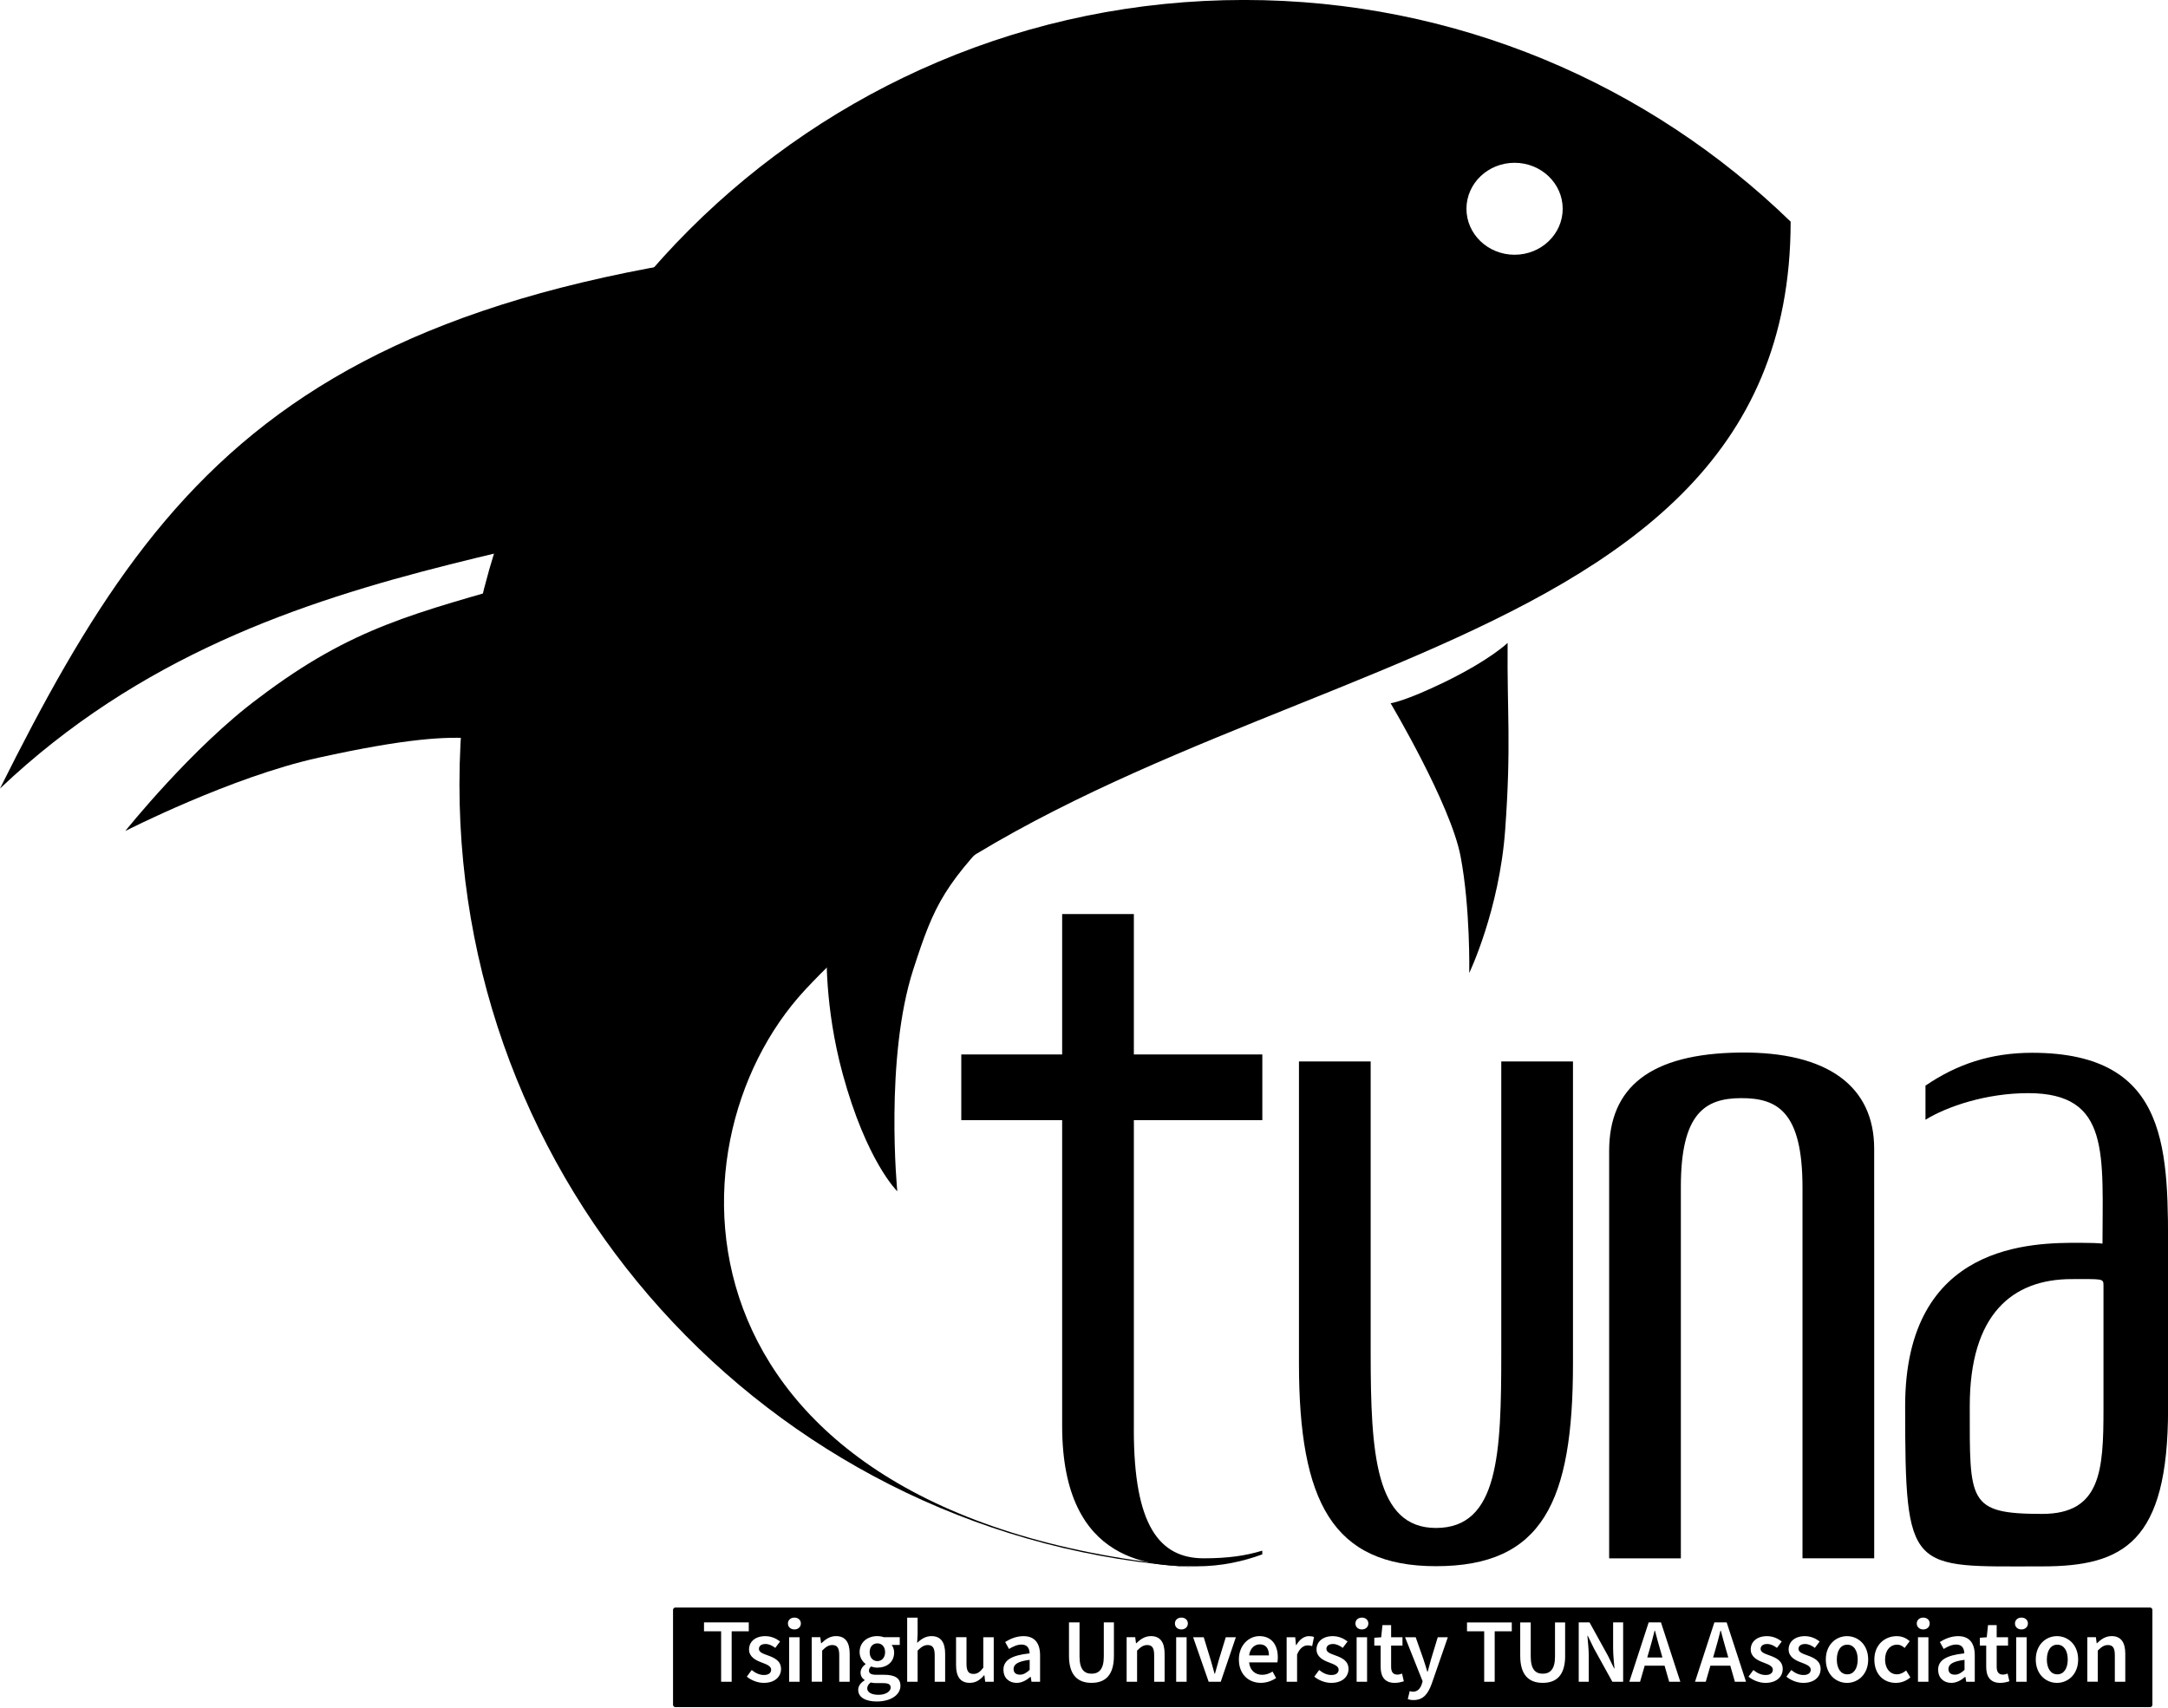 <svg xmlns="http://www.w3.org/2000/svg" viewBox="0 0 66 52" enable-background="new 0 0 66 52"><g transform="translate(8.836 99.55)"><path d="m7.269-81.88c-3.453 1-5.365 1.411-8.218 3.575-2.026 1.496-4.073 4.059-4.073 4.059s3.214-1.644 5.88-2.232c2.666-.588 3.898-.654 4.733-.584.166-1.564 1.251-3.446 1.678-4.818"/><path d="m22-74.75c-2.112 2.116-2.384 2.721-3.03 4.71-.883 2.724-.49 6.763-.49 6.763s-.933-.899-1.663-3.576c-.561-2.057-.485-3.759-.485-3.759s.553-1.273 2.249-2.52c1.697-1.247 3.418-1.618 3.418-1.618"/><path d="m37.06-79.973c-.019 2.154.114 3.099-.075 5.7-.178 2.441-1.093 4.35-1.093 4.35s.038-1.965-.264-3.552c-.302-1.587-2.13-4.661-2.13-4.661s.423-.052 1.639-.643c1.39-.676 1.923-1.194 1.923-1.194"/><path d="m45.677-92.8c-4.301-4.177-10.169-6.751-16.639-6.751-13.192 0-23.887 10.694-23.887 23.887 0 12.683 9.886 23.06 22.372 23.838-16.04-1.458-16.29-12.793-11.857-17.575 9.748-10.518 30.01-8.894 30.01-23.399m-8.404-1.793c.809 0 1.465.627 1.465 1.4 0 .773-.656 1.4-1.465 1.4-.809 0-1.465-.627-1.465-1.4.001-.774.656-1.4 1.465-1.4"/><g><path d="m22.02-48.729c0 .12.082.172.195.172.11 0 .194-.054.295-.146v-.305c-.368.045-.49.142-.49.279"/><path d="m29.516-49.48c-.158 0-.297.118-.325.336h.603c0-.209-.093-.336-.278-.336"/><path d="m47.4-49.47c-.199 0-.318.181-.318.453 0 .271.12.45.318.45s.318-.179.318-.45c0-.273-.12-.453-.318-.453"/><path d="m50.48-48.729c0 .12.082.172.195.172.11 0 .194-.054.295-.146v-.305c-.367.045-.49.142-.49.279"/><path d="m18.04-48.3h-.186c-.073 0-.131-.005-.184-.019-.073.056-.105.116-.105.179 0 .124.133.196.346.196.219 0 .368-.103.368-.22.001-.105-.083-.136-.239-.136"/><path d="m17.874-48.97c.13 0 .235-.101.235-.272 0-.17-.103-.268-.235-.268-.133 0-.235.096-.235.268s.104.272.235.272"/><path d="m41.546-49.897h-.011c-.049.2-.103.404-.16.596l-.064.221h.462l-.063-.221c-.058-.192-.111-.398-.164-.596"/><path d="m43.551-49.897h-.011c-.049.2-.103.404-.16.596l-.064.221h.462l-.063-.221c-.058-.192-.111-.398-.164-.596"/><path d="m56.617-50.601h-44.892c-.04 0-.072.032-.072.072v2.889c0 .04.032.072.072.072h44.892c.04 0 .072-.032.072-.072v-2.889c0-.04-.033-.072-.072-.072m-43.18 2.26h-.32v-1.537h-.521v-.27h1.363v.27h-.521v1.537m.975.034c-.186 0-.381-.08-.514-.189l.148-.202c.121.095.237.151.375.151.148 0 .218-.069.218-.162 0-.113-.147-.164-.292-.22-.178-.066-.381-.169-.381-.396 0-.235.19-.405.494-.405.189 0 .34.077.451.162l-.146.195c-.095-.069-.19-.118-.297-.118-.136 0-.201.065-.201.15 0 .107.137.148.284.202.183.068.389.157.389.41-.001.234-.186.422-.528.422m1.093-.034h-.318v-1.356h.318v1.356m-.158-1.593c-.113 0-.197-.075-.197-.181 0-.107.084-.18.197-.18s.197.072.197.18c0 .105-.084.181-.197.181m1.683 1.593h-.318v-.81c0-.224-.064-.308-.211-.308-.119 0-.198.059-.309.169v.948h-.318v-1.356h.261l.024.184h.009c.122-.118.26-.217.445-.217.291 0 .417.196.417.539v.851m.823.6c-.324 0-.564-.116-.564-.354 0-.114.071-.214.195-.289v-.011c-.069-.046-.123-.117-.123-.227 0-.105.072-.198.15-.253v-.012c-.093-.068-.179-.197-.179-.357 0-.312.251-.487.536-.487.075 0 .146.013.201.033h.485v.236h-.248c.044.051.077.135.077.228 0 .302-.229.463-.516.463-.058 0-.123-.012-.184-.036-.041.035-.066.069-.066.13 0 .076.056.123.22.123h.241c.324 0 .497.101.497.334.002.268-.279.479-.722.479m2.083-.6h-.318v-.81c0-.224-.064-.308-.211-.308-.119 0-.198.059-.309.169v.948h-.318v-1.951h.318v.505l-.014.262c.114-.106.249-.205.435-.205.291 0 .417.196.417.539v.851m1.48 0h-.261l-.024-.2h-.009c-.119.142-.25.233-.436.233-.291 0-.418-.196-.418-.539v-.851h.318v.81c0 .224.064.308.211.308.119 0 .198-.056.3-.188v-.929h.318v1.356m1.411 0h-.261l-.024-.15h-.009c-.122.104-.261.184-.421.184-.237 0-.401-.161-.401-.397 0-.291.241-.442.797-.502-.004-.146-.063-.268-.246-.268-.135 0-.262.062-.381.134l-.117-.212c.149-.094.341-.178.557-.178.339 0 .506.209.506.587v.802m2.248-.792c0 .593-.263.825-.681.825-.419 0-.687-.232-.687-.825v-1.015h.321v1.039c0 .393.147.522.366.522.221 0 .373-.13.373-.522v-1.039h.308v1.015m1.543.792h-.318v-.81c0-.224-.064-.308-.211-.308-.119 0-.198.059-.309.169v.948h-.318v-1.356h.261l.024.184h.009c.122-.118.26-.217.445-.217.291 0 .417.196.417.539v.851m.67 0h-.318v-1.356h.318v1.356m-.159-1.593c-.113 0-.197-.075-.197-.181 0-.107.084-.18.197-.18s.197.072.197.18c0 .105-.084.181-.197.181m1.198 1.593h-.368l-.473-1.356h.323l.215.703c.038.134.077.273.115.409h.011c.038-.136.077-.275.115-.409l.215-.703h.307l-.46 1.356m1.724-.59h-.861c.026.24.181.378.4.378.116 0 .215-.037.314-.099l.108.197c-.129.088-.292.147-.465.147-.375 0-.668-.263-.668-.71 0-.441.306-.713.625-.713.367 0 .56.265.56.644.001.062-.005.122-.013.156m1.059-.496c-.047-.014-.083-.022-.139-.022-.108 0-.239.074-.32.281v.827h-.318v-1.356h.261l.024.242h.009c.097-.177.24-.275.385-.275.069 0 .113.009.154.027l-.056.276m.579 1.12c-.186 0-.381-.08-.514-.189l.148-.202c.121.095.237.151.375.151.148 0 .218-.069.218-.162 0-.113-.147-.164-.292-.22-.178-.066-.381-.169-.381-.396 0-.235.19-.405.494-.405.189 0 .34.077.451.162l-.146.195c-.095-.069-.19-.118-.297-.118-.136 0-.201.065-.201.15 0 .107.137.148.284.202.183.068.389.157.389.41-.002.234-.186.422-.528.422m1.093-.034h-.318v-1.356h.318v1.356m-.158-1.593c-.113 0-.197-.075-.197-.181 0-.107.084-.18.197-.18s.197.072.197.18c0 .105-.084.181-.197.181m1 1.627c-.312 0-.429-.198-.429-.49v-.646h-.193v-.238l.21-.015.038-.37h.264v.37h.346v.253h-.346v.646c0 .16.062.238.192.238.046 0 .102-.016.141-.031l.054.234c-.074.023-.168.049-.277.049m1.125.028c-.112.306-.255.495-.551.495-.074 0-.127-.011-.177-.027l.059-.246c.026.008.065.019.097.019.143 0 .226-.098.271-.233l.025-.085-.534-1.34h.323l.234.665c.041.12.08.254.12.383h.011c.034-.126.068-.259.104-.383l.202-.665h.307l-.491 1.417m2.439-1.599h-.521v1.537h-.32v-1.537h-.523v-.27h1.363v.27zm1.624.745c0 .593-.263.825-.682.825-.418 0-.686-.232-.686-.825v-1.015h.32v1.039c0 .393.147.522.365.522.221 0 .374-.13.374-.522v-1.039h.308v1.015m1.767.792h-.329l-.562-1.017-.187-.384h-.011c.016.19.041.408.041.609v.791h-.305v-1.807h.329l.561 1.016.187.386h.011c-.016-.187-.041-.416-.041-.616v-.785h.305v1.807m1.402 0l-.14-.489h-.606l-.141.489h-.327l.589-1.807h.375l.589 1.807h-.339m2 0l-.14-.489h-.606l-.141.489h-.327l.589-1.807h.375l.589 1.807h-.339m.928.034c-.186 0-.381-.08-.514-.189l.148-.202c.121.095.237.151.375.151.148 0 .218-.069.218-.162 0-.113-.147-.164-.292-.22-.178-.066-.381-.169-.381-.396 0-.235.19-.405.494-.405.189 0 .34.077.451.162l-.146.195c-.095-.069-.19-.118-.297-.118-.136 0-.201.065-.201.15 0 .107.137.148.284.202.183.068.389.157.389.41-.001.234-.186.422-.528.422m1.154 0c-.186 0-.381-.08-.514-.189l.148-.202c.121.095.237.151.375.151.148 0 .218-.069.218-.162 0-.113-.147-.164-.292-.22-.178-.066-.381-.169-.381-.396 0-.235.19-.405.494-.405.189 0 .34.077.451.162l-.146.195c-.095-.069-.19-.118-.297-.118-.136 0-.201.065-.201.15 0 .107.137.148.284.202.183.068.389.157.389.41-.001.234-.186.422-.528.422m1.331 0c-.338 0-.645-.261-.645-.71 0-.452.307-.713.645-.713s.645.261.645.713c0 .449-.308.71-.645.71m1.487 0c-.37 0-.654-.261-.654-.71 0-.452.319-.713.68-.713.172 0 .298.066.397.152l-.155.207c-.072-.063-.14-.1-.226-.1-.219 0-.37.181-.37.453 0 .271.149.45.36.45.106 0 .203-.052.281-.117l.129.21c-.126.113-.287.168-.442.168m.992-.034h-.318v-1.356h.318v1.356m-.158-1.593c-.113 0-.197-.075-.197-.181 0-.107.084-.18.197-.18s.197.072.197.18c0 .105-.084.181-.197.181m1.569 1.593h-.261l-.024-.15h-.009c-.122.104-.261.184-.421.184-.237 0-.401-.161-.401-.397 0-.291.241-.442.797-.502-.004-.146-.063-.268-.246-.268-.135 0-.262.062-.381.134l-.117-.212c.149-.094.341-.178.557-.178.339 0 .506.209.506.587v.802m.777.034c-.312 0-.429-.198-.429-.49v-.646h-.193v-.238l.21-.015.038-.37h.264v.37h.346v.253h-.346v.646c0 .16.062.238.192.238.046 0 .102-.016.141-.031l.054.234c-.074.023-.168.049-.277.049m.802-.034h-.318v-1.356h.318v1.356m-.158-1.593c-.113 0-.197-.075-.197-.181 0-.107.084-.18.197-.18s.197.072.197.18c-.001.105-.085.181-.197.181m1.081 1.627c-.338 0-.645-.261-.645-.71 0-.452.307-.713.645-.713s.645.261.645.713c0 .449-.307.71-.645.71m2.08-.034h-.318v-.81c0-.224-.064-.308-.211-.308-.119 0-.198.059-.309.169v.948h-.318v-1.356h.261l.024.184h.009c.122-.118.26-.217.445-.217.291 0 .417.196.417.539v.851"/><path d="m53.794-49.47c-.199 0-.318.181-.318.453 0 .271.12.45.318.45s.318-.179.318-.45c0-.273-.119-.453-.318-.453"/></g><path d="m25.681-56.01c0 2.904.773 3.91 2.131 3.91.727 0 1.273-.078 1.779-.233v.113c-.576.212-1.243.364-2 .364-1.243 0-4.092 0-4.092-4.275v-9.311h-3.071v-2h3.071v-4.275h2.183v4.275h3.911v2h-3.911v9.432"/><path d="m39.05-67.23v9.194c0 4.214-.924 6.176-4.171 6.176-3.142 0-4.171-1.962-4.171-6.176v-9.194h2.183v8.883c0 3.062.146 5.323 1.988 5.323 1.907 0 1.988-2.261 1.988-5.323v-8.883h2.183"/><path d="m48.22-61.52v9.42h-2.183v-11.29c0-2.311-.761-2.725-1.871-2.722-1.109.003-1.832.477-1.832 2.701v11.312h-2.183v-12.405c0-1.938 1.246-2.965 3.986-2.996 2.686-.03 4.082 1.044 4.082 2.925"/><path d="m55.2-60.42c0-.204-.043-.182-.966-.182-1.819 0-3.105 1.079-3.105 3.867 0 2.91-.069 3.283 2.204 3.283 1.787 0 1.867-1.32 1.867-3.192 0 .001 0-2.693 0-3.776m1.966-.771v4.547c0 4.064-1.36 4.79-3.833 4.79-4.03 0-4.171.248-4.171-4.881 0-5 3.919-4.972 5.314-4.972 1.364 0 .693.151.693.151 0-2.85.258-4.708-2.261-4.708-1.28 0-2.471.406-3.127.81v-1.039c.954-.65 1.982-1 3.248-1 4.246.002 4.137 3.05 4.137 6.307"/><path d="m-8.836-75.54c5.265-10.56 10.05-16.399 31.808-16.976 0 0-4.557 5.03-6.403 6.32-5.834 4.063-16.918 2.603-25.405 10.656"/></g></svg>
